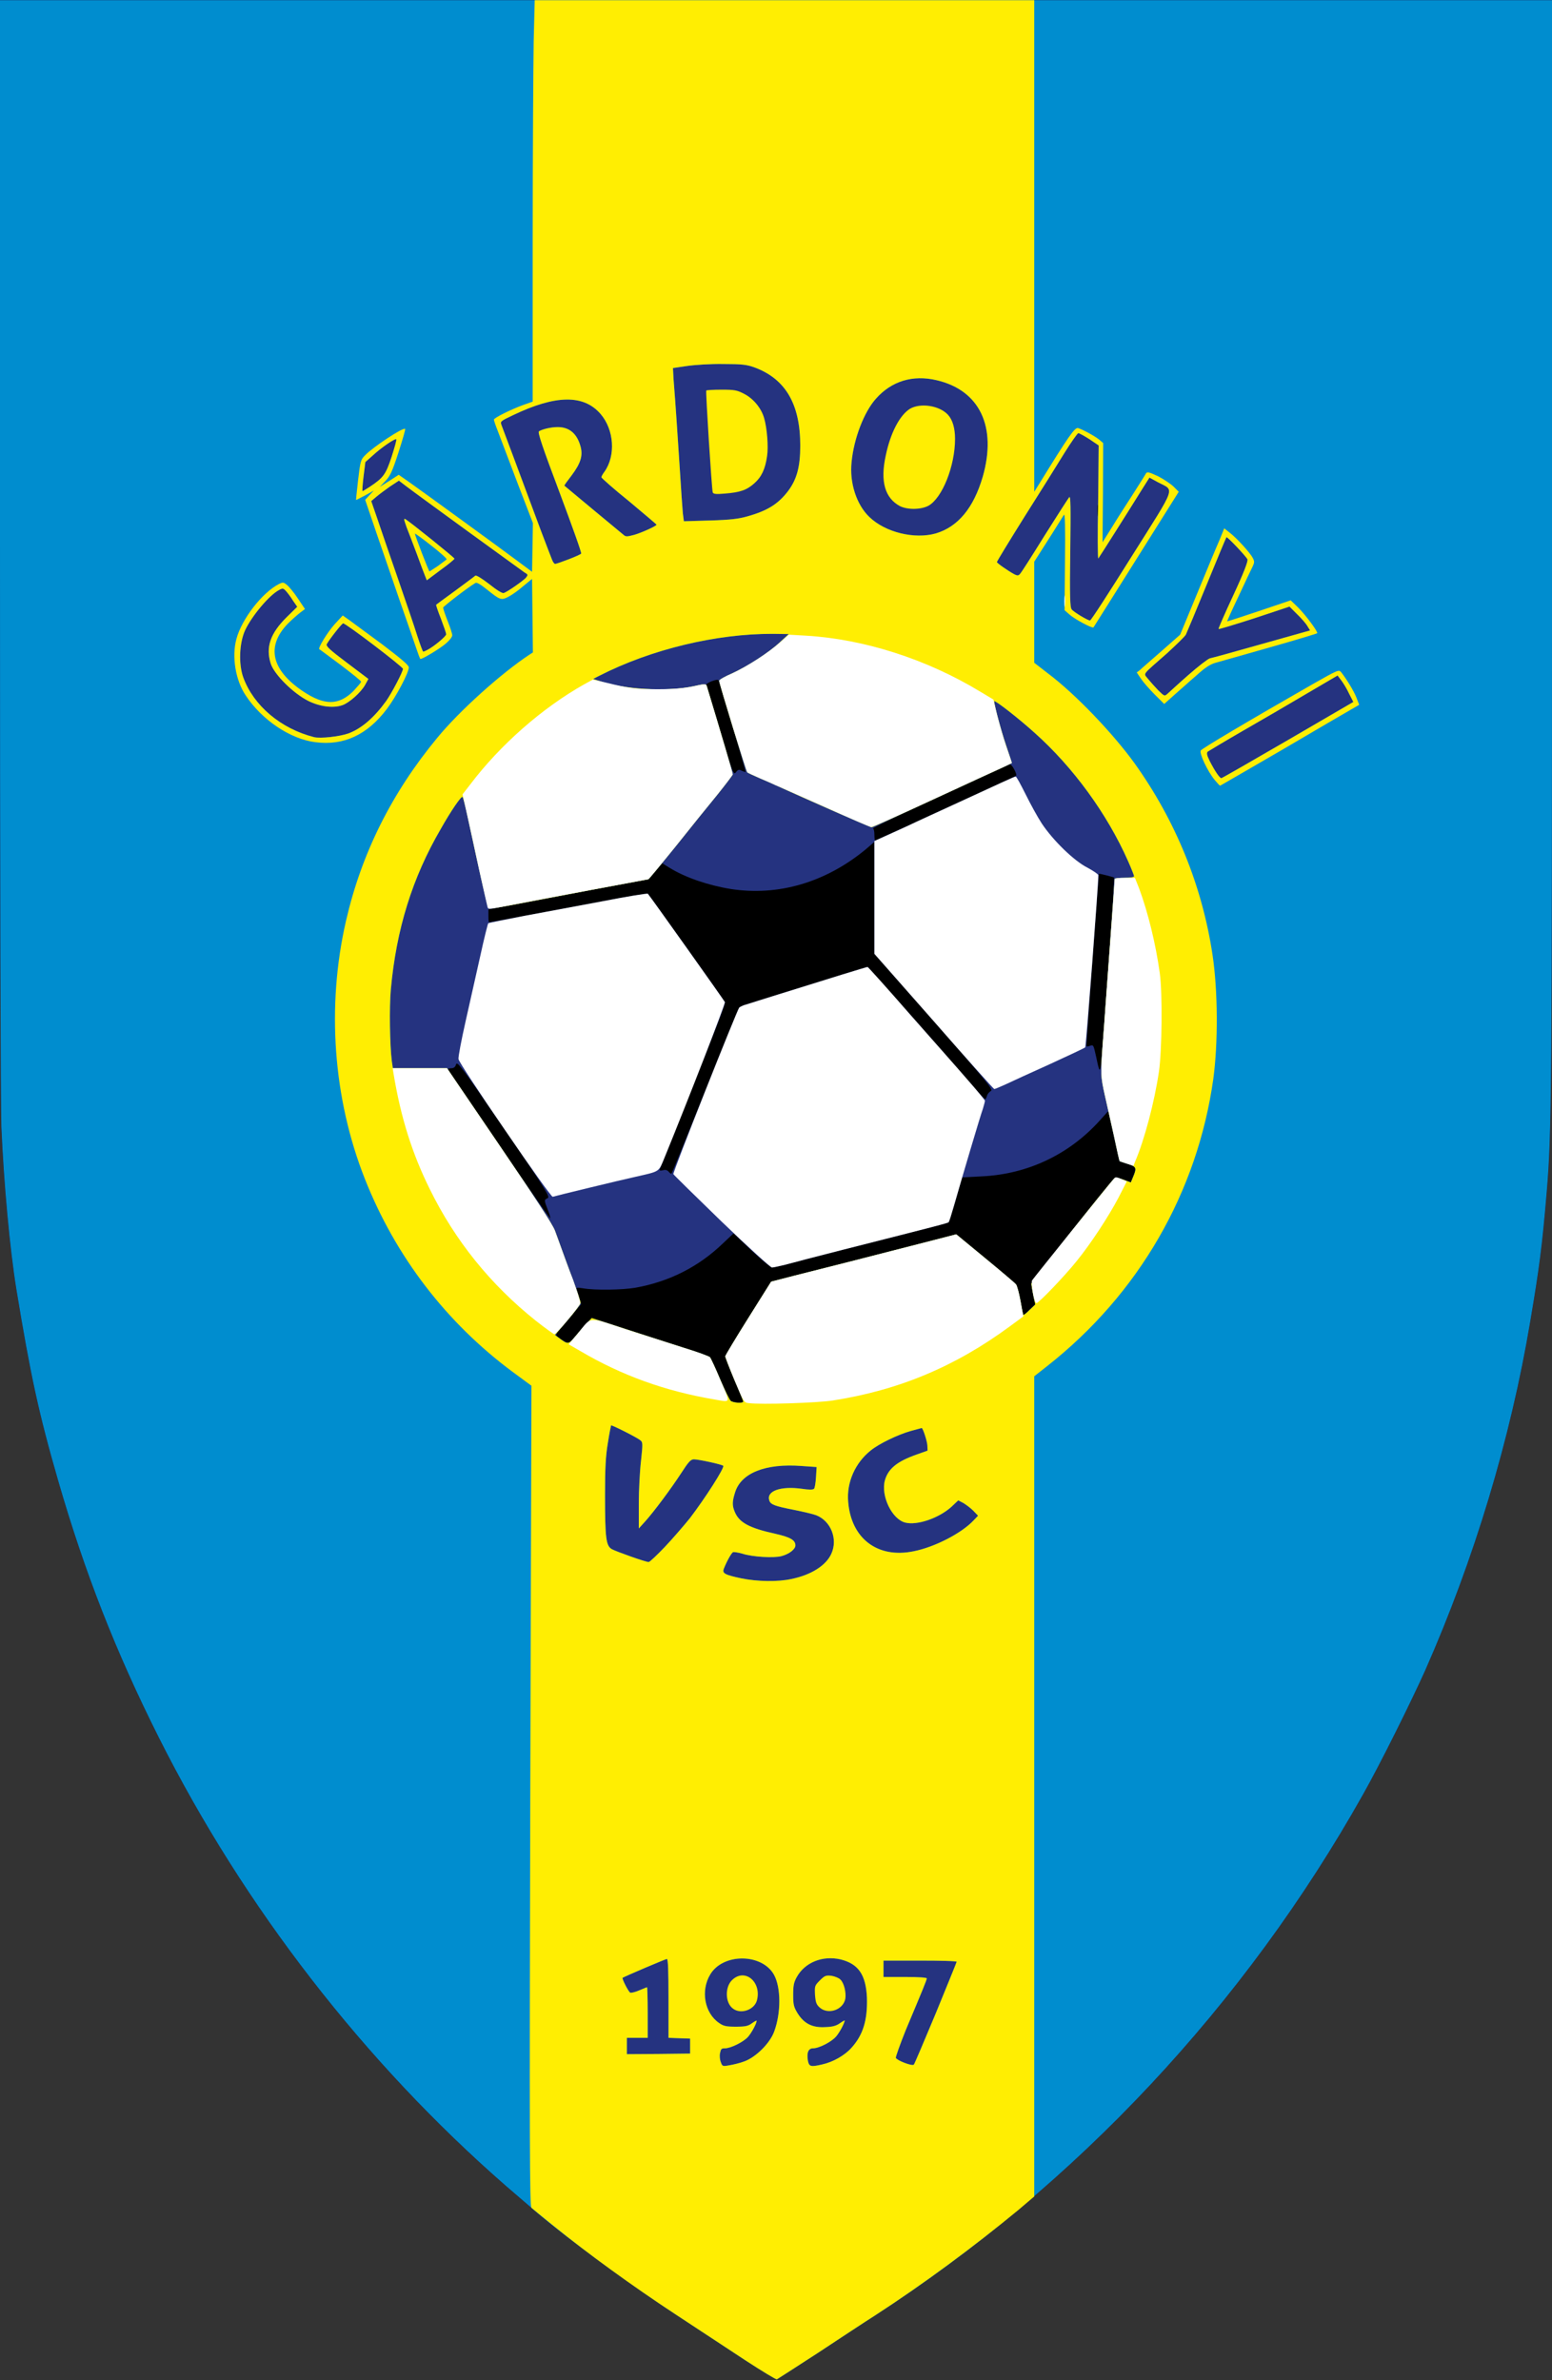 <?xml version="1.0" encoding="UTF-8"?>
<svg xmlns="http://www.w3.org/2000/svg" xmlns:xlink="http://www.w3.org/1999/xlink" width="30pt" height="46pt" viewBox="0 0 30 46" version="1.1">
<rect x="0" y="0" width="30" height="46" fill="#333333" stroke="none"/>
<g id="surface1">
<path style=" stroke:none;fill-rule:nonzero;fill:rgb(0%,0%,0%);fill-opacity:1;" d="M 14.41 45.617 C 14.09 45.406 13.473 45 13.039 44.715 C 12.062 44.07 10.797 43.137 10.227 42.629 C 10.18 42.59 9.977 42.414 9.777 42.242 C 7.043 39.855 4.715 36.852 3.07 33.578 C 2.234 31.914 1.637 30.383 1.129 28.629 C 0.746 27.305 0.59 26.574 0.316 24.91 C 0.191 24.137 0.074 22.875 0.027 21.777 C 0.012 21.328 0 17.117 0 10.535 L 0 0.004 L 30 0.004 L 30 10.52 C 30 21.035 29.992 21.922 29.898 23.027 C 29.809 24.094 29.75 24.527 29.578 25.543 C 29.199 27.805 28.496 30.137 27.547 32.285 C 27.27 32.902 26.672 34.105 26.344 34.684 C 24.062 38.746 20.801 42.23 16.918 44.746 C 16.727 44.867 16.23 45.195 15.809 45.473 C 15.387 45.746 15.031 45.977 15.016 45.984 C 15 45.988 14.727 45.824 14.41 45.617 Z M 14.41 45.617 "/>
<path style=" stroke:none;fill-rule:nonzero;fill:rgb(14.51%,20%,50.196%);fill-opacity:1;" d="M 14.41 45.617 C 14.09 45.406 13.473 45 13.039 44.715 C 12.062 44.07 10.797 43.137 10.227 42.629 C 10.18 42.59 9.977 42.414 9.777 42.242 C 7.043 39.855 4.715 36.852 3.07 33.578 C 2.234 31.914 1.637 30.383 1.129 28.629 C 0.746 27.305 0.59 26.574 0.316 24.91 C 0.191 24.137 0.074 22.875 0.027 21.777 C 0.012 21.328 0 17.117 0 10.535 L 0 0.004 L 30 0.004 L 30 10.52 C 30 21.035 29.992 21.922 29.898 23.027 C 29.809 24.094 29.75 24.527 29.578 25.543 C 29.199 27.805 28.496 30.137 27.547 32.285 C 27.27 32.902 26.672 34.105 26.344 34.684 C 24.062 38.746 20.801 42.23 16.918 44.746 C 16.727 44.867 16.23 45.195 15.809 45.473 C 15.387 45.746 15.031 45.977 15.016 45.984 C 15 45.988 14.727 45.824 14.41 45.617 Z M 14.367 27.086 C 14.367 27.074 14.289 26.879 14.191 26.656 C 14.098 26.434 14.02 26.234 14.02 26.215 C 14.02 26.195 14.223 25.859 14.465 25.473 L 14.906 24.77 L 15.379 24.648 C 15.801 24.543 16.938 24.254 18.074 23.961 L 18.484 23.855 L 19.043 24.316 C 19.352 24.57 19.617 24.797 19.637 24.82 C 19.66 24.844 19.695 24.984 19.723 25.129 C 19.75 25.281 19.773 25.406 19.781 25.41 C 19.785 25.422 19.84 25.379 19.902 25.316 L 20.012 25.211 L 19.973 25.031 C 19.953 24.934 19.938 24.832 19.934 24.809 C 19.934 24.773 21.387 22.93 21.547 22.766 C 21.559 22.754 21.633 22.766 21.711 22.797 L 21.859 22.852 L 21.906 22.738 C 21.977 22.566 21.965 22.547 21.793 22.492 L 21.637 22.445 L 21.594 22.254 C 21.57 22.152 21.523 21.93 21.488 21.77 L 21.422 21.473 L 21.254 21.66 C 20.664 22.312 19.867 22.691 18.984 22.734 L 18.598 22.754 L 18.477 23.18 C 18.406 23.414 18.348 23.613 18.336 23.621 C 18.324 23.637 18.137 23.684 16.312 24.148 C 15.805 24.277 15.293 24.41 15.184 24.441 C 15.066 24.469 14.949 24.496 14.922 24.496 C 14.895 24.492 14.715 24.344 14.523 24.164 L 14.18 23.836 L 13.977 24.027 C 13.504 24.484 12.934 24.77 12.281 24.887 C 12.027 24.93 11.496 24.938 11.27 24.898 C 11.148 24.879 11.133 24.883 11.148 24.922 C 11.16 24.949 11.18 25.023 11.199 25.09 L 11.234 25.207 L 11.016 25.457 C 10.695 25.828 10.711 25.797 10.848 25.887 C 10.91 25.926 10.969 25.961 10.984 25.961 C 11 25.961 11.102 25.848 11.219 25.715 C 11.332 25.578 11.441 25.473 11.461 25.48 C 11.508 25.496 13.133 26.023 13.441 26.117 C 13.578 26.16 13.703 26.211 13.723 26.23 C 13.738 26.246 13.828 26.438 13.918 26.652 C 14.008 26.863 14.102 27.055 14.125 27.074 C 14.18 27.113 14.367 27.125 14.367 27.086 Z M 10.586 23.375 C 10.516 23.191 10.516 23.188 10.586 23.156 C 10.637 23.133 10.562 23.004 9.742 21.812 C 8.926 20.621 8.84 20.504 8.816 20.57 C 8.801 20.621 8.773 20.645 8.719 20.645 C 8.684 20.645 8.652 20.656 8.66 20.668 C 8.684 20.734 10.629 23.566 10.637 23.547 C 10.641 23.535 10.621 23.457 10.586 23.375 Z M 13.625 21.098 C 13.973 20.223 14.273 19.492 14.289 19.473 C 14.309 19.457 14.367 19.426 14.422 19.414 C 14.477 19.395 14.758 19.309 15.043 19.219 C 16.02 18.914 16.75 18.688 16.77 18.688 C 16.785 18.688 18.281 20.383 18.809 20.992 C 18.926 21.129 19.031 21.242 19.043 21.242 C 19.055 21.246 19.066 21.215 19.078 21.18 C 19.086 21.145 19.121 21.102 19.152 21.086 C 19.207 21.062 19.094 20.926 18.059 19.746 L 16.902 18.434 L 16.902 16.27 L 16.73 16.418 C 15.957 17.055 15.039 17.324 14.121 17.18 C 13.684 17.109 13.242 16.957 12.941 16.77 L 12.801 16.684 L 12.672 16.836 C 12.602 16.922 12.539 16.992 12.535 16.992 C 12.523 16.992 10.953 17.289 9.762 17.512 L 9.441 17.574 L 9.441 17.699 C 9.441 17.77 9.445 17.824 9.453 17.824 C 9.465 17.824 10.363 17.66 11.668 17.414 C 12.129 17.324 12.512 17.262 12.523 17.273 C 12.578 17.336 13.996 19.332 14.012 19.363 C 14.023 19.402 13.953 19.59 13.195 21.492 C 12.965 22.078 12.766 22.57 12.754 22.594 C 12.746 22.625 12.758 22.629 12.812 22.617 C 12.863 22.602 12.898 22.613 12.922 22.641 C 12.941 22.664 12.965 22.684 12.977 22.684 C 12.988 22.684 13.277 21.969 13.625 21.098 Z M 21.344 19.809 C 21.492 17.773 21.52 17.379 21.523 17.184 L 21.535 16.957 L 21.391 16.918 C 21.312 16.898 21.246 16.883 21.242 16.887 C 21.238 16.891 21 20.137 21 20.203 C 21 20.23 21.02 20.23 21.07 20.211 C 21.137 20.188 21.137 20.195 21.188 20.422 C 21.273 20.82 21.27 20.828 21.344 19.809 Z M 17.586 15.941 C 17.949 15.773 18.312 15.605 18.391 15.57 C 19.012 15.285 19.633 15 19.641 14.992 C 19.668 14.969 19.559 14.766 19.523 14.773 C 19.504 14.781 19.383 14.832 19.254 14.891 C 19.129 14.949 18.535 15.223 17.938 15.496 C 17.336 15.773 16.859 16.008 16.875 16.008 C 16.891 16.016 16.902 16.07 16.902 16.133 C 16.902 16.195 16.91 16.246 16.914 16.246 C 16.918 16.246 17.223 16.105 17.586 15.941 Z M 14.336 14.895 C 14.371 14.91 14.406 14.922 14.41 14.918 C 14.422 14.906 13.906 13.168 13.887 13.145 C 13.863 13.113 13.641 13.203 13.652 13.234 C 13.66 13.258 13.781 13.656 13.922 14.125 C 14.168 14.957 14.18 14.984 14.227 14.922 C 14.266 14.871 14.289 14.867 14.336 14.895 Z M 21.223 9.773 C 21.215 9.719 21.211 9.762 21.211 9.863 C 21.211 9.969 21.215 10.008 21.223 9.957 C 21.227 9.906 21.227 9.82 21.223 9.773 Z M 21.223 9.773 "/>
<path style=" stroke:none;fill-rule:nonzero;fill:rgb(0%,55.294%,81.176%);fill-opacity:1;" d="M 14.41 45.617 C 14.09 45.406 13.473 45 13.039 44.715 C 12.062 44.07 10.797 43.137 10.227 42.629 C 10.18 42.59 9.977 42.414 9.777 42.242 C 7.043 39.855 4.715 36.852 3.07 33.578 C 2.234 31.914 1.637 30.383 1.129 28.629 C 0.746 27.305 0.59 26.574 0.316 24.91 C 0.191 24.137 0.074 22.875 0.027 21.777 C 0.012 21.328 0 17.117 0 10.535 L 0 0.004 L 30 0.004 L 30 10.52 C 30 21.035 29.992 21.922 29.898 23.027 C 29.809 24.094 29.75 24.527 29.578 25.543 C 29.199 27.805 28.496 30.137 27.547 32.285 C 27.27 32.902 26.672 34.105 26.344 34.684 C 24.062 38.746 20.801 42.23 16.918 44.746 C 16.727 44.867 16.23 45.195 15.809 45.473 C 15.387 45.746 15.031 45.977 15.016 45.984 C 15 45.988 14.727 45.824 14.41 45.617 Z M 14.395 39.836 C 14.613 39.754 14.883 39.488 14.965 39.262 C 15.098 38.906 15.098 38.41 14.961 38.164 C 14.73 37.75 13.98 37.742 13.73 38.156 C 13.539 38.469 13.617 38.906 13.902 39.098 C 13.984 39.156 14.035 39.168 14.223 39.168 C 14.41 39.168 14.461 39.156 14.535 39.102 C 14.586 39.066 14.625 39.043 14.625 39.055 C 14.625 39.109 14.523 39.293 14.457 39.367 C 14.367 39.465 14.125 39.586 14.012 39.586 C 13.945 39.586 13.934 39.598 13.918 39.68 C 13.906 39.73 13.914 39.809 13.934 39.855 C 13.961 39.934 13.969 39.938 14.098 39.914 C 14.172 39.902 14.305 39.871 14.395 39.836 Z M 15.891 39.898 C 16.102 39.852 16.328 39.723 16.457 39.578 C 16.684 39.328 16.77 39.043 16.758 38.609 C 16.738 38.164 16.594 37.953 16.246 37.867 C 15.902 37.789 15.562 37.922 15.402 38.207 C 15.344 38.312 15.332 38.371 15.332 38.555 C 15.332 38.746 15.344 38.789 15.418 38.91 C 15.543 39.109 15.703 39.191 15.953 39.176 C 16.09 39.172 16.164 39.152 16.234 39.102 C 16.285 39.066 16.328 39.043 16.328 39.047 C 16.328 39.094 16.23 39.277 16.164 39.355 C 16.074 39.461 15.832 39.586 15.715 39.586 C 15.625 39.586 15.59 39.672 15.617 39.828 C 15.641 39.941 15.672 39.949 15.891 39.898 Z M 18.09 38.906 C 18.309 38.371 18.492 37.922 18.492 37.914 C 18.492 37.898 18.172 37.891 17.785 37.891 L 17.078 37.891 L 17.078 38.207 L 17.496 38.207 C 17.758 38.207 17.914 38.219 17.914 38.234 C 17.914 38.266 17.844 38.434 17.508 39.234 C 17.398 39.508 17.312 39.75 17.316 39.77 C 17.336 39.82 17.629 39.934 17.664 39.902 C 17.676 39.891 17.867 39.441 18.09 38.906 Z M 13.34 39.543 L 13.34 39.398 L 13.133 39.391 L 12.922 39.383 L 12.922 38.621 C 12.922 38.086 12.914 37.859 12.891 37.859 C 12.867 37.859 12.094 38.188 12.035 38.223 C 12.016 38.234 12.148 38.496 12.184 38.512 C 12.203 38.516 12.281 38.5 12.359 38.465 C 12.434 38.434 12.5 38.406 12.508 38.406 C 12.512 38.406 12.52 38.629 12.52 38.895 L 12.52 39.383 L 12.117 39.383 L 12.117 39.699 L 12.73 39.695 L 13.34 39.688 Z M 15.297 30.516 C 15.68 30.438 15.969 30.254 16.07 30.027 C 16.199 29.746 16.062 29.398 15.781 29.285 C 15.723 29.262 15.523 29.215 15.348 29.18 C 14.984 29.109 14.895 29.078 14.871 29 C 14.809 28.816 15.086 28.715 15.504 28.773 C 15.633 28.793 15.715 28.793 15.734 28.773 C 15.75 28.762 15.766 28.66 15.773 28.551 L 15.785 28.352 L 15.5 28.332 C 14.793 28.277 14.32 28.469 14.207 28.848 C 14.152 29.023 14.152 29.098 14.203 29.219 C 14.289 29.426 14.484 29.531 14.984 29.641 C 15.273 29.707 15.375 29.762 15.375 29.867 C 15.375 29.941 15.254 30.035 15.105 30.074 C 14.957 30.113 14.547 30.09 14.352 30.027 C 14.273 30.004 14.191 29.992 14.172 29.996 C 14.137 30.012 14.047 30.176 13.992 30.316 C 13.957 30.406 14.004 30.434 14.332 30.504 C 14.637 30.566 15.035 30.574 15.297 30.516 Z M 12.852 29.895 C 13.008 29.73 13.223 29.48 13.336 29.34 C 13.629 28.957 14.012 28.359 13.98 28.328 C 13.957 28.301 13.5 28.203 13.414 28.203 C 13.352 28.203 13.309 28.25 13.168 28.469 C 12.977 28.762 12.645 29.211 12.465 29.41 L 12.348 29.539 L 12.348 29.066 C 12.348 28.805 12.367 28.43 12.391 28.23 C 12.426 27.902 12.426 27.871 12.379 27.836 C 12.316 27.781 11.824 27.535 11.812 27.547 C 11.809 27.555 11.777 27.707 11.75 27.887 C 11.707 28.137 11.695 28.379 11.695 28.891 C 11.695 29.734 11.715 29.871 11.824 29.938 C 11.906 29.984 12.48 30.188 12.539 30.188 C 12.559 30.188 12.699 30.055 12.852 29.895 Z M 17.66 29.98 C 18.062 29.902 18.586 29.633 18.82 29.383 L 18.906 29.293 L 18.812 29.195 C 18.758 29.141 18.672 29.078 18.621 29.047 L 18.523 28.996 L 18.391 29.121 C 18.148 29.34 17.73 29.484 17.5 29.426 C 17.242 29.363 17.023 28.91 17.105 28.609 C 17.168 28.387 17.336 28.246 17.711 28.113 L 17.93 28.035 L 17.926 27.934 C 17.922 27.852 17.84 27.598 17.816 27.598 C 17.812 27.598 17.719 27.625 17.602 27.656 C 17.355 27.727 16.996 27.898 16.832 28.031 C 16.531 28.27 16.363 28.648 16.395 29.02 C 16.449 29.73 16.961 30.125 17.66 29.98 Z M 14.367 27.086 C 14.367 27.074 14.289 26.879 14.191 26.656 C 14.098 26.434 14.02 26.234 14.02 26.215 C 14.02 26.195 14.223 25.859 14.465 25.473 L 14.906 24.77 L 15.379 24.648 C 15.801 24.543 16.938 24.254 18.074 23.961 L 18.484 23.855 L 19.043 24.316 C 19.352 24.57 19.617 24.797 19.637 24.82 C 19.66 24.844 19.695 24.984 19.723 25.129 C 19.75 25.281 19.773 25.406 19.781 25.41 C 19.785 25.422 19.84 25.379 19.902 25.316 L 20.012 25.211 L 19.973 25.031 C 19.953 24.934 19.938 24.832 19.934 24.809 C 19.934 24.773 21.387 22.93 21.547 22.766 C 21.559 22.754 21.633 22.766 21.711 22.797 L 21.859 22.852 L 21.906 22.738 C 21.977 22.57 21.965 22.547 21.801 22.492 C 21.719 22.469 21.645 22.441 21.645 22.441 C 21.637 22.438 21.59 22.223 21.535 21.961 C 21.477 21.703 21.395 21.34 21.355 21.16 C 21.277 20.809 21.273 20.754 21.316 20.168 C 21.332 19.965 21.359 19.602 21.375 19.363 C 21.391 19.129 21.438 18.5 21.477 17.969 C 21.516 17.441 21.547 17 21.547 16.988 C 21.547 16.973 21.633 16.965 21.734 16.965 C 21.84 16.965 21.922 16.953 21.922 16.934 C 21.922 16.922 21.871 16.789 21.805 16.641 C 21.402 15.73 20.746 14.828 19.996 14.16 C 19.695 13.887 19.242 13.535 19.219 13.551 C 19.203 13.57 19.344 14.105 19.457 14.434 C 19.512 14.602 19.559 14.738 19.559 14.746 C 19.559 14.746 19.473 14.789 19.371 14.836 C 19.266 14.883 18.664 15.16 18.031 15.453 C 17.398 15.746 16.863 15.988 16.848 15.988 C 16.824 15.988 15.566 15.438 15 15.176 C 14.895 15.129 14.734 15.059 14.641 15.02 C 14.543 14.977 14.457 14.938 14.445 14.926 C 14.422 14.902 13.902 13.211 13.902 13.156 C 13.902 13.137 14.012 13.074 14.148 13.016 C 14.457 12.875 14.863 12.613 15.082 12.406 L 15.246 12.254 L 14.938 12.25 C 13.848 12.246 12.59 12.547 11.586 13.059 L 11.465 13.121 L 11.582 13.16 C 12.055 13.324 12.887 13.371 13.391 13.266 C 13.617 13.215 13.645 13.215 13.66 13.254 C 13.938 14.172 14.164 14.941 14.164 14.965 C 14.164 14.977 14.031 15.152 13.871 15.352 C 13.707 15.551 13.344 16 13.062 16.355 C 12.777 16.707 12.539 16.992 12.535 16.992 C 12.523 16.992 10.512 17.371 9.844 17.5 C 9.629 17.539 9.449 17.566 9.441 17.555 C 9.426 17.543 9.25 16.766 9.043 15.801 C 9 15.594 8.953 15.414 8.941 15.402 C 8.918 15.379 8.723 15.66 8.52 16.02 C 7.969 16.965 7.66 17.961 7.555 19.121 C 7.523 19.465 7.535 20.211 7.574 20.508 L 7.594 20.645 L 8.641 20.645 L 9.648 22.125 C 10.328 23.125 10.684 23.664 10.727 23.785 C 10.762 23.883 10.824 24.047 10.859 24.148 C 10.898 24.254 10.992 24.516 11.074 24.734 C 11.156 24.953 11.223 25.152 11.223 25.18 C 11.223 25.203 11.109 25.355 10.973 25.512 L 10.727 25.801 L 10.793 25.848 C 10.977 25.988 10.988 25.988 11.117 25.832 C 11.18 25.754 11.281 25.641 11.336 25.582 L 11.438 25.473 L 12.102 25.688 C 12.469 25.809 12.973 25.969 13.227 26.051 C 13.48 26.129 13.703 26.211 13.723 26.23 C 13.738 26.246 13.828 26.438 13.918 26.652 C 14.008 26.863 14.102 27.055 14.125 27.074 C 14.18 27.113 14.367 27.125 14.367 27.086 Z M 24.898 14.301 L 26.16 13.566 L 26.078 13.406 C 26.035 13.312 25.965 13.199 25.926 13.148 L 25.855 13.055 L 25.25 13.41 C 24.922 13.605 24.363 13.93 24.016 14.129 C 23.664 14.332 23.367 14.512 23.344 14.527 C 23.32 14.555 23.328 14.594 23.383 14.707 C 23.477 14.891 23.574 15.039 23.609 15.039 C 23.621 15.039 24.199 14.707 24.898 14.301 Z M 6.73 14.176 C 6.988 14.082 7.234 13.867 7.465 13.547 C 7.57 13.398 7.789 12.984 7.789 12.926 C 7.789 12.887 6.688 12.047 6.633 12.047 C 6.609 12.047 6.375 12.344 6.316 12.449 C 6.297 12.488 6.379 12.562 6.707 12.809 L 7.121 13.121 L 7.059 13.234 C 6.977 13.383 6.746 13.586 6.617 13.629 C 6.438 13.691 6.176 13.656 5.953 13.543 C 5.668 13.398 5.305 13.039 5.234 12.828 C 5.133 12.508 5.223 12.242 5.543 11.926 L 5.746 11.727 L 5.664 11.609 C 5.625 11.543 5.562 11.461 5.531 11.426 C 5.477 11.367 5.465 11.363 5.395 11.402 C 5.207 11.5 4.871 11.898 4.738 12.18 C 4.625 12.426 4.609 12.836 4.703 13.094 C 4.902 13.637 5.426 14.082 6.07 14.246 C 6.195 14.277 6.566 14.234 6.73 14.176 Z M 22.969 13.047 C 23.16 12.879 23.348 12.734 23.387 12.723 C 23.434 12.715 23.883 12.59 24.395 12.445 L 25.324 12.184 L 25.273 12.102 C 25.25 12.059 25.16 11.953 25.078 11.875 L 24.926 11.723 L 24.246 11.949 C 23.871 12.07 23.559 12.164 23.555 12.156 C 23.547 12.152 23.676 11.855 23.84 11.504 C 24.047 11.059 24.129 10.84 24.113 10.809 C 24.078 10.742 23.719 10.363 23.707 10.383 C 23.699 10.391 23.527 10.805 23.324 11.301 C 23.121 11.797 22.938 12.234 22.922 12.266 C 22.902 12.301 22.738 12.461 22.559 12.625 C 22.059 13.066 22.102 13.004 22.188 13.117 C 22.23 13.168 22.316 13.266 22.383 13.336 C 22.508 13.457 22.508 13.461 22.57 13.406 C 22.605 13.375 22.781 13.211 22.969 13.047 Z M 8.258 12.562 C 8.387 12.496 8.625 12.297 8.625 12.258 C 8.625 12.238 8.578 12.102 8.523 11.957 C 8.465 11.812 8.426 11.691 8.43 11.688 C 8.434 11.684 8.598 11.562 8.797 11.418 C 8.996 11.27 9.172 11.141 9.188 11.125 C 9.207 11.113 9.316 11.18 9.457 11.289 C 9.598 11.402 9.711 11.473 9.738 11.461 C 9.809 11.438 10.109 11.227 10.164 11.168 C 10.211 11.109 10.211 11.105 10.133 11.059 C 10.055 11.004 8.105 9.59 7.844 9.391 L 7.711 9.289 L 7.539 9.402 C 7.449 9.465 7.328 9.555 7.273 9.602 L 7.176 9.684 L 7.293 10.023 C 7.355 10.211 7.535 10.73 7.688 11.172 C 7.84 11.613 8.012 12.113 8.066 12.289 C 8.121 12.457 8.172 12.594 8.18 12.594 C 8.188 12.594 8.223 12.582 8.258 12.562 Z M 21.875 10.754 C 22.758 9.352 22.707 9.492 22.383 9.32 L 22.219 9.23 L 22.078 9.453 C 21.816 9.875 21.25 10.77 21.23 10.793 C 21.219 10.805 21.215 10.316 21.227 9.711 L 21.238 8.609 L 21.059 8.488 C 20.961 8.426 20.863 8.371 20.844 8.371 C 20.828 8.371 20.707 8.543 20.578 8.75 C 20.449 8.961 20.102 9.516 19.805 9.984 C 19.512 10.453 19.27 10.848 19.27 10.863 C 19.27 10.883 19.488 11.035 19.613 11.102 C 19.668 11.129 19.688 11.125 19.715 11.094 C 19.738 11.074 19.949 10.742 20.191 10.352 C 20.434 9.965 20.648 9.633 20.668 9.609 C 20.695 9.578 20.699 9.781 20.688 10.652 C 20.676 11.527 20.684 11.742 20.715 11.777 C 20.758 11.832 21.027 11.992 21.07 11.992 C 21.09 11.992 21.449 11.434 21.875 10.754 Z M 10.992 10.809 C 11.117 10.762 11.227 10.711 11.234 10.699 C 11.246 10.684 11.055 10.156 10.816 9.516 C 10.48 8.625 10.391 8.355 10.418 8.336 C 10.484 8.293 10.656 8.254 10.781 8.254 C 11.008 8.254 11.156 8.383 11.223 8.633 C 11.27 8.809 11.223 8.957 11.047 9.191 C 10.965 9.297 10.902 9.383 10.91 9.387 C 10.918 9.395 11.984 10.281 12.062 10.344 C 12.098 10.375 12.129 10.371 12.262 10.336 C 12.41 10.293 12.691 10.164 12.691 10.141 C 12.691 10.133 12.453 9.934 12.16 9.688 C 11.863 9.449 11.625 9.238 11.625 9.223 C 11.625 9.207 11.652 9.16 11.684 9.117 C 11.906 8.805 11.871 8.305 11.609 8 C 11.281 7.621 10.742 7.629 9.918 8.023 C 9.668 8.141 9.668 8.145 9.695 8.219 C 9.723 8.293 10.02 9.082 10.449 10.238 C 10.555 10.516 10.652 10.773 10.672 10.82 C 10.688 10.863 10.715 10.898 10.73 10.898 C 10.75 10.898 10.863 10.859 10.992 10.809 Z M 18.09 10.309 C 18.52 10.18 18.82 9.816 18.996 9.215 C 19.273 8.25 18.941 7.543 18.105 7.348 C 17.641 7.238 17.23 7.367 16.93 7.707 C 16.703 7.961 16.504 8.473 16.461 8.93 C 16.418 9.328 16.555 9.754 16.805 9.992 C 17.113 10.289 17.676 10.426 18.09 10.309 Z M 14.445 9.98 C 14.836 9.871 15.047 9.738 15.238 9.484 C 15.402 9.262 15.469 9.023 15.469 8.613 C 15.469 7.809 15.184 7.32 14.578 7.098 C 14.434 7.047 14.344 7.035 13.977 7.035 C 13.738 7.031 13.422 7.051 13.273 7.074 L 13.008 7.113 L 13.02 7.332 C 13.059 7.812 13.098 8.418 13.141 9.074 C 13.164 9.453 13.191 9.832 13.199 9.918 L 13.219 10.074 L 13.727 10.059 C 14.125 10.047 14.281 10.027 14.445 9.98 Z M 7.145 9.41 C 7.41 9.234 7.457 9.172 7.57 8.828 C 7.625 8.652 7.672 8.5 7.66 8.488 C 7.637 8.469 7.367 8.652 7.203 8.805 L 7.062 8.93 L 7.027 9.211 C 7.008 9.363 7 9.492 7.008 9.492 C 7.016 9.492 7.078 9.453 7.145 9.41 Z M 7.145 9.41 "/>
<path style=" stroke:none;fill-rule:nonzero;fill:rgb(0%,55.294%,81.176%);fill-opacity:1;" d="M 8.219 11.137 C 8.199 11.09 8.129 10.902 8.059 10.711 C 7.988 10.523 7.898 10.285 7.859 10.188 C 7.805 10.035 7.801 10.012 7.84 10.035 C 7.945 10.102 8.781 10.773 8.785 10.797 C 8.785 10.809 8.664 10.91 8.516 11.016 L 8.25 11.215 Z M 8.219 11.137 "/>
<path style=" stroke:none;fill-rule:nonzero;fill:rgb(100%,93.333%,0.784%);fill-opacity:1;" d="M 14.41 45.617 C 14.09 45.406 13.473 45 13.039 44.715 C 12.219 44.176 11.379 43.566 10.703 43.02 C 10.488 42.848 10.297 42.688 10.273 42.668 C 10.238 42.633 10.234 41.492 10.25 34.703 L 10.273 26.781 L 9.918 26.52 C 8.625 25.562 7.648 24.285 7.055 22.789 C 6.438 21.23 6.309 19.449 6.688 17.797 C 6.988 16.492 7.574 15.32 8.453 14.258 C 8.883 13.734 9.699 13.004 10.234 12.652 L 10.301 12.609 L 10.285 11.188 L 10.109 11.332 C 10.016 11.414 9.887 11.504 9.824 11.535 C 9.688 11.605 9.668 11.598 9.41 11.391 C 9.293 11.297 9.215 11.25 9.191 11.266 C 9.039 11.355 8.566 11.723 8.566 11.742 C 8.566 11.766 8.605 11.879 8.652 12 C 8.703 12.125 8.742 12.25 8.742 12.277 C 8.742 12.309 8.688 12.379 8.617 12.438 C 8.5 12.539 8.141 12.754 8.125 12.734 C 8.117 12.73 8.078 12.625 8.039 12.508 C 8 12.391 7.859 11.988 7.73 11.617 C 7.602 11.246 7.398 10.656 7.277 10.301 L 7.059 9.66 L 7.141 9.57 L 7.227 9.48 L 7.059 9.574 C 6.965 9.621 6.887 9.664 6.883 9.664 C 6.879 9.664 6.898 9.492 6.922 9.277 C 6.965 8.914 6.973 8.883 7.055 8.801 C 7.207 8.641 7.797 8.25 7.832 8.289 C 7.84 8.297 7.781 8.5 7.703 8.742 C 7.582 9.117 7.539 9.203 7.449 9.297 L 7.34 9.41 L 7.527 9.293 L 7.707 9.176 L 7.902 9.312 C 8.191 9.516 9.668 10.59 9.996 10.836 L 10.285 11.051 L 10.293 10.578 L 10.301 10.109 L 9.992 9.305 C 9.824 8.859 9.656 8.418 9.617 8.316 C 9.578 8.219 9.547 8.125 9.547 8.109 C 9.547 8.078 9.871 7.914 10.121 7.824 L 10.297 7.762 L 10.297 4.68 C 10.297 2.984 10.309 1.242 10.316 0.801 L 10.336 0.004 L 19.992 0.004 L 19.992 9.504 L 20.09 9.348 C 20.652 8.434 20.777 8.254 20.84 8.273 C 20.938 8.305 21.152 8.422 21.242 8.492 L 21.324 8.562 L 21.32 9.523 L 21.312 10.48 L 21.5 10.18 C 21.602 10.012 21.789 9.723 21.91 9.535 C 22.031 9.344 22.141 9.172 22.152 9.148 C 22.176 9.113 22.215 9.125 22.391 9.207 C 22.504 9.266 22.641 9.359 22.691 9.41 L 22.785 9.504 L 21.965 10.809 C 21.516 11.527 21.141 12.117 21.137 12.125 C 21.113 12.148 20.777 11.969 20.676 11.879 L 20.578 11.793 L 20.586 10.852 C 20.594 10.176 20.586 9.918 20.566 9.949 C 20.551 9.973 20.453 10.129 20.348 10.297 C 20.242 10.461 20.121 10.656 20.074 10.727 L 19.992 10.855 L 19.992 12.809 L 20.254 13.012 C 20.785 13.41 21.512 14.172 21.93 14.75 C 22.727 15.863 23.238 17.125 23.438 18.453 C 23.543 19.152 23.547 20.156 23.453 20.852 C 23.145 23.043 22.012 25.008 20.246 26.398 L 19.992 26.598 L 19.992 42.449 L 19.684 42.711 C 18.812 43.43 17.84 44.148 16.918 44.746 C 16.727 44.867 16.23 45.195 15.809 45.473 C 15.387 45.746 15.031 45.977 15.016 45.984 C 15 45.988 14.727 45.824 14.41 45.617 Z M 14.395 39.836 C 14.613 39.754 14.883 39.488 14.965 39.262 C 15.098 38.906 15.098 38.41 14.961 38.164 C 14.73 37.75 13.98 37.742 13.73 38.156 C 13.539 38.469 13.617 38.906 13.902 39.098 C 13.984 39.156 14.035 39.168 14.223 39.168 C 14.41 39.168 14.461 39.156 14.535 39.102 C 14.586 39.066 14.625 39.043 14.625 39.055 C 14.625 39.109 14.523 39.293 14.457 39.367 C 14.367 39.465 14.125 39.586 14.012 39.586 C 13.945 39.586 13.934 39.598 13.918 39.68 C 13.906 39.73 13.914 39.809 13.934 39.855 C 13.961 39.934 13.969 39.938 14.098 39.914 C 14.172 39.902 14.305 39.871 14.395 39.836 Z M 15.891 39.898 C 16.102 39.852 16.328 39.723 16.457 39.578 C 16.684 39.328 16.77 39.043 16.758 38.609 C 16.738 38.164 16.594 37.953 16.246 37.867 C 15.902 37.789 15.562 37.922 15.402 38.207 C 15.344 38.312 15.332 38.371 15.332 38.555 C 15.332 38.746 15.344 38.789 15.418 38.91 C 15.543 39.109 15.703 39.191 15.953 39.176 C 16.09 39.172 16.164 39.152 16.234 39.102 C 16.285 39.066 16.328 39.043 16.328 39.047 C 16.328 39.094 16.23 39.277 16.164 39.355 C 16.074 39.461 15.832 39.586 15.715 39.586 C 15.625 39.586 15.59 39.672 15.617 39.828 C 15.641 39.941 15.672 39.949 15.891 39.898 Z M 18.09 38.906 C 18.309 38.371 18.492 37.922 18.492 37.914 C 18.492 37.898 18.172 37.891 17.785 37.891 L 17.078 37.891 L 17.078 38.207 L 17.496 38.207 C 17.758 38.207 17.914 38.219 17.914 38.234 C 17.914 38.266 17.844 38.434 17.508 39.234 C 17.398 39.508 17.312 39.75 17.316 39.77 C 17.336 39.82 17.629 39.934 17.664 39.902 C 17.676 39.891 17.867 39.441 18.09 38.906 Z M 13.34 39.543 L 13.34 39.398 L 13.133 39.391 L 12.922 39.383 L 12.922 38.621 C 12.922 38.086 12.914 37.859 12.891 37.859 C 12.867 37.859 12.094 38.188 12.035 38.223 C 12.016 38.234 12.148 38.496 12.184 38.512 C 12.203 38.516 12.281 38.5 12.359 38.465 C 12.434 38.434 12.5 38.406 12.508 38.406 C 12.512 38.406 12.52 38.629 12.52 38.895 L 12.52 39.383 L 12.117 39.383 L 12.117 39.699 L 12.73 39.695 L 13.34 39.688 Z M 15.297 30.516 C 15.68 30.438 15.969 30.254 16.07 30.027 C 16.199 29.746 16.062 29.398 15.781 29.285 C 15.723 29.262 15.523 29.215 15.348 29.18 C 14.984 29.109 14.895 29.078 14.871 29 C 14.809 28.816 15.086 28.715 15.504 28.773 C 15.633 28.793 15.715 28.793 15.734 28.773 C 15.75 28.762 15.766 28.66 15.773 28.551 L 15.785 28.352 L 15.5 28.332 C 14.793 28.277 14.32 28.469 14.207 28.848 C 14.152 29.023 14.152 29.098 14.203 29.219 C 14.289 29.426 14.484 29.531 14.984 29.641 C 15.273 29.707 15.375 29.762 15.375 29.867 C 15.375 29.941 15.254 30.035 15.105 30.074 C 14.957 30.113 14.547 30.09 14.352 30.027 C 14.273 30.004 14.191 29.992 14.172 29.996 C 14.137 30.012 14.047 30.176 13.992 30.316 C 13.957 30.406 14.004 30.434 14.332 30.504 C 14.637 30.566 15.035 30.574 15.297 30.516 Z M 12.852 29.895 C 13.008 29.73 13.223 29.48 13.336 29.34 C 13.629 28.957 14.012 28.359 13.98 28.328 C 13.957 28.301 13.5 28.203 13.414 28.203 C 13.352 28.203 13.309 28.25 13.168 28.469 C 12.977 28.762 12.645 29.211 12.465 29.41 L 12.348 29.539 L 12.348 29.066 C 12.348 28.805 12.367 28.43 12.391 28.23 C 12.426 27.902 12.426 27.871 12.379 27.836 C 12.316 27.781 11.824 27.535 11.812 27.547 C 11.809 27.555 11.777 27.707 11.75 27.887 C 11.707 28.137 11.695 28.379 11.695 28.891 C 11.695 29.734 11.715 29.871 11.824 29.938 C 11.906 29.984 12.48 30.188 12.539 30.188 C 12.559 30.188 12.699 30.055 12.852 29.895 Z M 17.66 29.98 C 18.062 29.902 18.586 29.633 18.82 29.383 L 18.906 29.293 L 18.812 29.195 C 18.758 29.141 18.672 29.078 18.621 29.047 L 18.523 28.996 L 18.391 29.121 C 18.148 29.34 17.73 29.484 17.5 29.426 C 17.242 29.363 17.023 28.91 17.105 28.609 C 17.168 28.387 17.336 28.246 17.711 28.113 L 17.93 28.035 L 17.926 27.934 C 17.922 27.852 17.84 27.598 17.816 27.598 C 17.812 27.598 17.719 27.625 17.602 27.656 C 17.355 27.727 16.996 27.898 16.832 28.031 C 16.531 28.27 16.363 28.648 16.395 29.02 C 16.449 29.73 16.961 30.125 17.66 29.98 Z M 14.367 27.086 C 14.367 27.074 14.289 26.879 14.191 26.656 C 14.098 26.434 14.02 26.234 14.02 26.215 C 14.02 26.195 14.223 25.859 14.465 25.473 L 14.906 24.77 L 15.379 24.648 C 15.801 24.543 16.938 24.254 18.074 23.961 L 18.484 23.855 L 19.043 24.316 C 19.352 24.57 19.617 24.797 19.637 24.82 C 19.66 24.844 19.695 24.984 19.723 25.129 C 19.75 25.281 19.773 25.406 19.781 25.41 C 19.785 25.422 19.84 25.379 19.902 25.316 L 20.012 25.211 L 19.973 25.031 C 19.953 24.934 19.938 24.832 19.934 24.809 C 19.934 24.773 21.387 22.93 21.547 22.766 C 21.559 22.754 21.633 22.766 21.711 22.797 L 21.859 22.852 L 21.906 22.738 C 21.977 22.57 21.965 22.547 21.801 22.492 C 21.719 22.469 21.645 22.441 21.645 22.441 C 21.637 22.438 21.59 22.223 21.535 21.961 C 21.477 21.703 21.395 21.34 21.355 21.16 C 21.277 20.809 21.273 20.754 21.316 20.168 C 21.332 19.965 21.359 19.602 21.375 19.363 C 21.391 19.129 21.438 18.5 21.477 17.969 C 21.516 17.441 21.547 17 21.547 16.988 C 21.547 16.973 21.633 16.965 21.734 16.965 C 21.84 16.965 21.922 16.953 21.922 16.934 C 21.922 16.922 21.871 16.789 21.805 16.641 C 21.402 15.73 20.746 14.828 19.996 14.16 C 19.695 13.887 19.242 13.535 19.219 13.551 C 19.203 13.57 19.344 14.105 19.457 14.434 C 19.512 14.602 19.559 14.738 19.559 14.746 C 19.559 14.746 19.473 14.789 19.371 14.836 C 19.266 14.883 18.664 15.16 18.031 15.453 C 17.398 15.746 16.863 15.988 16.848 15.988 C 16.824 15.988 15.566 15.438 15 15.176 C 14.895 15.129 14.734 15.059 14.641 15.02 C 14.543 14.977 14.457 14.938 14.445 14.926 C 14.422 14.902 13.902 13.211 13.902 13.156 C 13.902 13.137 14.012 13.074 14.148 13.016 C 14.457 12.875 14.863 12.613 15.082 12.406 L 15.246 12.254 L 14.938 12.25 C 13.848 12.246 12.59 12.547 11.586 13.059 L 11.465 13.121 L 11.582 13.16 C 12.055 13.324 12.887 13.371 13.391 13.266 C 13.617 13.215 13.645 13.215 13.66 13.254 C 13.938 14.172 14.164 14.941 14.164 14.965 C 14.164 14.977 14.031 15.152 13.871 15.352 C 13.707 15.551 13.344 16 13.062 16.355 C 12.777 16.707 12.539 16.992 12.535 16.992 C 12.523 16.992 10.512 17.371 9.844 17.5 C 9.629 17.539 9.449 17.566 9.441 17.555 C 9.426 17.543 9.25 16.766 9.043 15.801 C 9 15.594 8.953 15.414 8.941 15.402 C 8.918 15.379 8.723 15.66 8.52 16.02 C 7.969 16.965 7.66 17.961 7.555 19.121 C 7.523 19.465 7.535 20.211 7.574 20.508 L 7.594 20.645 L 8.641 20.645 L 9.648 22.125 C 10.328 23.125 10.684 23.664 10.727 23.785 C 10.762 23.883 10.824 24.047 10.859 24.148 C 10.898 24.254 10.992 24.516 11.074 24.734 C 11.156 24.953 11.223 25.152 11.223 25.18 C 11.223 25.203 11.109 25.355 10.973 25.512 L 10.727 25.801 L 10.793 25.848 C 10.977 25.988 10.988 25.988 11.117 25.832 C 11.18 25.754 11.281 25.641 11.336 25.582 L 11.438 25.473 L 12.102 25.688 C 12.469 25.809 12.973 25.969 13.227 26.051 C 13.48 26.129 13.703 26.211 13.723 26.23 C 13.738 26.246 13.828 26.438 13.918 26.652 C 14.008 26.863 14.102 27.055 14.125 27.074 C 14.18 27.113 14.367 27.125 14.367 27.086 Z M 8.258 12.562 C 8.387 12.496 8.625 12.297 8.625 12.258 C 8.625 12.238 8.578 12.102 8.523 11.957 C 8.465 11.812 8.426 11.691 8.43 11.688 C 8.434 11.684 8.598 11.562 8.797 11.418 C 8.996 11.27 9.172 11.141 9.188 11.125 C 9.207 11.113 9.316 11.18 9.457 11.289 C 9.598 11.402 9.711 11.473 9.738 11.461 C 9.809 11.438 10.109 11.227 10.164 11.168 C 10.211 11.109 10.211 11.105 10.133 11.059 C 10.055 11.004 8.105 9.59 7.844 9.391 L 7.711 9.289 L 7.539 9.402 C 7.449 9.465 7.328 9.555 7.273 9.602 L 7.176 9.684 L 7.293 10.023 C 7.355 10.211 7.535 10.73 7.688 11.172 C 7.84 11.613 8.012 12.113 8.066 12.289 C 8.121 12.457 8.172 12.594 8.18 12.594 C 8.188 12.594 8.223 12.582 8.258 12.562 Z M 21.875 10.754 C 22.758 9.352 22.707 9.492 22.383 9.32 L 22.219 9.23 L 22.078 9.453 C 21.816 9.875 21.25 10.77 21.23 10.793 C 21.219 10.805 21.215 10.316 21.227 9.711 L 21.238 8.609 L 21.059 8.488 C 20.961 8.426 20.863 8.371 20.844 8.371 C 20.828 8.371 20.707 8.543 20.578 8.75 C 20.449 8.961 20.102 9.516 19.805 9.984 C 19.512 10.453 19.27 10.848 19.27 10.863 C 19.27 10.883 19.488 11.035 19.613 11.102 C 19.668 11.129 19.688 11.125 19.715 11.094 C 19.738 11.074 19.949 10.742 20.191 10.352 C 20.434 9.965 20.648 9.633 20.668 9.609 C 20.695 9.578 20.699 9.781 20.688 10.652 C 20.676 11.527 20.684 11.742 20.715 11.777 C 20.758 11.832 21.027 11.992 21.07 11.992 C 21.09 11.992 21.449 11.434 21.875 10.754 Z M 10.992 10.809 C 11.117 10.762 11.227 10.711 11.234 10.699 C 11.246 10.684 11.055 10.156 10.816 9.516 C 10.48 8.625 10.391 8.355 10.418 8.336 C 10.484 8.293 10.656 8.254 10.781 8.254 C 11.008 8.254 11.156 8.383 11.223 8.633 C 11.27 8.809 11.223 8.957 11.047 9.191 C 10.965 9.297 10.902 9.383 10.91 9.387 C 10.918 9.395 11.984 10.281 12.062 10.344 C 12.098 10.375 12.129 10.371 12.262 10.336 C 12.41 10.293 12.691 10.164 12.691 10.141 C 12.691 10.133 12.453 9.934 12.16 9.688 C 11.863 9.449 11.625 9.238 11.625 9.223 C 11.625 9.207 11.652 9.16 11.684 9.117 C 11.906 8.805 11.871 8.305 11.609 8 C 11.281 7.621 10.742 7.629 9.918 8.023 C 9.668 8.141 9.668 8.145 9.695 8.219 C 9.723 8.293 10.02 9.082 10.449 10.238 C 10.555 10.516 10.652 10.773 10.672 10.82 C 10.688 10.863 10.715 10.898 10.73 10.898 C 10.75 10.898 10.863 10.859 10.992 10.809 Z M 18.09 10.309 C 18.52 10.18 18.82 9.816 18.996 9.215 C 19.273 8.25 18.941 7.543 18.105 7.348 C 17.641 7.238 17.23 7.367 16.93 7.707 C 16.703 7.961 16.504 8.473 16.461 8.93 C 16.418 9.328 16.555 9.754 16.805 9.992 C 17.113 10.289 17.676 10.426 18.09 10.309 Z M 14.445 9.98 C 14.836 9.871 15.047 9.738 15.238 9.484 C 15.402 9.262 15.469 9.023 15.469 8.613 C 15.469 7.809 15.184 7.32 14.578 7.098 C 14.434 7.047 14.344 7.035 13.977 7.035 C 13.738 7.031 13.422 7.051 13.273 7.074 L 13.008 7.113 L 13.02 7.332 C 13.059 7.812 13.098 8.418 13.141 9.074 C 13.164 9.453 13.191 9.832 13.199 9.918 L 13.219 10.074 L 13.727 10.059 C 14.125 10.047 14.281 10.027 14.445 9.98 Z M 7.145 9.41 C 7.41 9.234 7.457 9.172 7.57 8.828 C 7.625 8.652 7.672 8.5 7.66 8.488 C 7.637 8.469 7.367 8.652 7.203 8.805 L 7.062 8.93 L 7.027 9.211 C 7.008 9.363 7 9.492 7.008 9.492 C 7.016 9.492 7.078 9.453 7.145 9.41 Z M 7.145 9.41 "/>
<path style=" stroke:none;fill-rule:nonzero;fill:rgb(100%,93.333%,0.784%);fill-opacity:1;" d="M 14.176 38.824 C 14.012 38.715 14.008 38.391 14.16 38.258 C 14.41 38.031 14.73 38.316 14.629 38.668 C 14.574 38.844 14.324 38.93 14.176 38.824 Z M 14.176 38.824 "/>
<path style=" stroke:none;fill-rule:nonzero;fill:rgb(100%,93.333%,0.784%);fill-opacity:1;" d="M 15.848 38.801 C 15.781 38.742 15.766 38.703 15.754 38.555 C 15.746 38.383 15.746 38.375 15.848 38.273 C 15.941 38.18 15.965 38.172 16.074 38.184 C 16.137 38.195 16.219 38.227 16.246 38.258 C 16.316 38.324 16.359 38.508 16.34 38.629 C 16.297 38.844 16.012 38.941 15.848 38.801 Z M 15.848 38.801 "/>
<path style=" stroke:none;fill-rule:nonzero;fill:rgb(100%,93.333%,0.784%);fill-opacity:1;" d="M 8.219 11.137 C 8.199 11.09 8.129 10.902 8.059 10.711 C 7.988 10.523 7.898 10.285 7.859 10.188 C 7.805 10.035 7.801 10.012 7.84 10.035 C 7.945 10.102 8.781 10.773 8.785 10.797 C 8.785 10.809 8.664 10.91 8.516 11.016 L 8.25 11.215 Z M 8.465 10.938 C 8.543 10.879 8.621 10.82 8.633 10.812 C 8.645 10.801 8.512 10.68 8.34 10.547 C 8.164 10.406 8.02 10.305 8.02 10.312 C 8.02 10.348 8.289 11.043 8.301 11.043 C 8.309 11.043 8.379 10.992 8.465 10.938 Z M 8.465 10.938 "/>
<path style=" stroke:none;fill-rule:nonzero;fill:rgb(100%,93.333%,0.784%);fill-opacity:1;" d="M 17.395 9.781 C 17.105 9.625 17.012 9.305 17.121 8.805 C 17.211 8.371 17.387 8.031 17.586 7.902 C 17.789 7.781 18.16 7.836 18.324 8.016 C 18.414 8.113 18.461 8.277 18.461 8.48 C 18.461 9.008 18.215 9.621 17.949 9.773 C 17.801 9.852 17.543 9.855 17.395 9.781 Z M 17.395 9.781 "/>
<path style=" stroke:none;fill-rule:nonzero;fill:rgb(100%,93.333%,0.784%);fill-opacity:1;" d="M 13.777 9.516 C 13.758 9.457 13.637 7.562 13.652 7.547 C 13.66 7.539 13.793 7.531 13.945 7.531 C 14.199 7.531 14.246 7.539 14.387 7.613 C 14.562 7.703 14.715 7.887 14.77 8.078 C 14.828 8.273 14.855 8.633 14.828 8.812 C 14.793 9.066 14.719 9.219 14.582 9.34 C 14.434 9.473 14.305 9.516 14.012 9.539 C 13.836 9.555 13.789 9.547 13.777 9.516 Z M 13.777 9.516 "/>
<path style=" stroke:none;fill-rule:nonzero;fill:rgb(100%,93.333%,0.784%);fill-opacity:1;" d="M 23.48 15.074 C 23.344 14.91 23.176 14.555 23.211 14.504 C 23.234 14.465 24.117 13.941 25.379 13.219 C 25.855 12.949 25.879 12.938 25.922 12.988 C 26.027 13.121 26.168 13.352 26.219 13.48 L 26.273 13.621 L 26.125 13.707 C 26.043 13.754 25.438 14.105 24.789 14.488 C 24.133 14.867 23.59 15.184 23.586 15.184 C 23.574 15.184 23.531 15.133 23.48 15.074 Z M 24.898 14.301 L 26.16 13.566 L 26.078 13.406 C 26.035 13.312 25.965 13.199 25.926 13.148 L 25.855 13.055 L 25.25 13.41 C 24.922 13.605 24.363 13.93 24.016 14.129 C 23.664 14.332 23.367 14.512 23.344 14.527 C 23.32 14.555 23.328 14.594 23.383 14.707 C 23.477 14.891 23.574 15.039 23.609 15.039 C 23.621 15.039 24.199 14.707 24.898 14.301 Z M 24.898 14.301 "/>
<path style=" stroke:none;fill-rule:nonzero;fill:rgb(100%,93.333%,0.784%);fill-opacity:1;" d="M 6.098 14.344 C 5.613 14.285 5.062 13.914 4.75 13.441 C 4.551 13.145 4.477 12.688 4.57 12.348 C 4.672 11.965 5.066 11.453 5.395 11.285 C 5.469 11.25 5.48 11.25 5.547 11.305 C 5.586 11.336 5.684 11.453 5.758 11.566 L 5.895 11.77 L 5.797 11.844 C 5.742 11.887 5.637 11.98 5.562 12.055 C 5.141 12.492 5.246 12.949 5.855 13.359 C 6.27 13.637 6.547 13.637 6.832 13.355 C 6.91 13.27 6.98 13.191 6.98 13.176 C 6.98 13.156 6.801 13.016 6.586 12.852 C 6.367 12.691 6.184 12.551 6.172 12.547 C 6.145 12.52 6.332 12.215 6.473 12.059 L 6.625 11.895 L 6.746 11.98 C 6.809 12.027 7.098 12.238 7.383 12.449 C 7.758 12.734 7.902 12.855 7.902 12.898 C 7.902 13 7.66 13.461 7.477 13.703 C 7.098 14.203 6.645 14.414 6.098 14.344 Z M 6.73 14.176 C 6.988 14.082 7.234 13.867 7.465 13.547 C 7.57 13.398 7.789 12.984 7.789 12.926 C 7.789 12.887 6.688 12.047 6.633 12.047 C 6.609 12.047 6.375 12.344 6.316 12.449 C 6.297 12.488 6.379 12.562 6.707 12.809 L 7.121 13.121 L 7.059 13.234 C 6.977 13.383 6.746 13.586 6.617 13.629 C 6.438 13.691 6.176 13.656 5.953 13.543 C 5.668 13.398 5.305 13.039 5.234 12.828 C 5.133 12.508 5.223 12.242 5.543 11.926 L 5.746 11.727 L 5.664 11.609 C 5.625 11.543 5.562 11.461 5.531 11.426 C 5.477 11.367 5.465 11.363 5.395 11.402 C 5.207 11.5 4.871 11.898 4.738 12.18 C 4.625 12.426 4.609 12.836 4.703 13.094 C 4.902 13.637 5.426 14.082 6.07 14.246 C 6.195 14.277 6.566 14.234 6.73 14.176 Z M 6.73 14.176 "/>
<path style=" stroke:none;fill-rule:nonzero;fill:rgb(100%,93.333%,0.784%);fill-opacity:1;" d="M 22.32 13.422 C 22.219 13.32 22.102 13.188 22.055 13.117 L 21.973 12.996 L 22.035 12.949 C 22.066 12.918 22.258 12.754 22.453 12.582 L 22.812 12.266 L 23.145 11.461 C 23.328 11.016 23.52 10.555 23.574 10.434 L 23.664 10.211 L 23.773 10.297 C 23.914 10.406 24.164 10.684 24.215 10.781 C 24.25 10.848 24.25 10.871 24.215 10.945 C 24.191 10.992 24.07 11.246 23.945 11.516 C 23.816 11.785 23.719 12.004 23.719 12.008 C 23.723 12.012 24 11.922 24.336 11.809 L 24.949 11.602 L 25.086 11.734 C 25.23 11.875 25.484 12.215 25.461 12.238 C 25.453 12.246 25.043 12.371 24.543 12.512 C 24.047 12.652 23.574 12.789 23.496 12.809 C 23.387 12.84 23.289 12.906 23.121 13.059 C 22.992 13.168 22.805 13.34 22.695 13.434 L 22.504 13.605 Z M 22.969 13.047 C 23.16 12.879 23.348 12.734 23.387 12.723 C 23.434 12.715 23.883 12.59 24.395 12.445 L 25.324 12.184 L 25.273 12.102 C 25.25 12.059 25.16 11.953 25.078 11.875 L 24.926 11.723 L 24.246 11.949 C 23.871 12.07 23.559 12.164 23.555 12.156 C 23.547 12.152 23.676 11.855 23.84 11.504 C 24.047 11.059 24.129 10.84 24.113 10.809 C 24.078 10.742 23.719 10.363 23.707 10.383 C 23.699 10.391 23.527 10.805 23.324 11.301 C 23.121 11.797 22.938 12.234 22.922 12.266 C 22.902 12.301 22.738 12.461 22.559 12.625 C 22.059 13.066 22.102 13.004 22.188 13.117 C 22.23 13.168 22.316 13.266 22.383 13.336 C 22.508 13.457 22.508 13.461 22.57 13.406 C 22.605 13.375 22.781 13.211 22.969 13.047 Z M 22.969 13.047 "/>
<path style=" stroke:none;fill-rule:nonzero;fill:rgb(100%,100%,100%);fill-opacity:1;" d="M 14.48 27.117 C 14.379 27.109 14.379 27.105 14.199 26.676 C 14.102 26.441 14.02 26.23 14.02 26.211 C 14.02 26.195 14.223 25.859 14.465 25.473 L 14.906 24.77 L 15.379 24.648 C 15.801 24.543 16.938 24.254 18.074 23.961 L 18.484 23.855 L 19.043 24.316 C 19.352 24.57 19.617 24.793 19.637 24.82 C 19.66 24.844 19.699 24.992 19.727 25.148 L 19.781 25.441 L 19.531 25.625 C 18.469 26.41 17.375 26.867 16.098 27.066 C 15.801 27.113 14.699 27.148 14.48 27.117 Z M 14.48 27.117 "/>
<path style=" stroke:none;fill-rule:nonzero;fill:rgb(100%,100%,100%);fill-opacity:1;" d="M 13.816 27.047 C 12.863 26.887 12.016 26.582 11.215 26.109 L 10.992 25.98 L 11.168 25.773 C 11.445 25.434 11.344 25.441 12.102 25.691 C 12.469 25.809 12.973 25.969 13.227 26.051 C 13.48 26.129 13.703 26.211 13.723 26.23 C 13.738 26.246 13.832 26.445 13.926 26.672 C 14.125 27.133 14.133 27.102 13.816 27.047 Z M 13.816 27.047 "/>
<path style=" stroke:none;fill-rule:nonzero;fill:rgb(100%,100%,100%);fill-opacity:1;" d="M 10.355 25.523 C 9.48 24.824 8.797 23.977 8.309 22.984 C 7.969 22.297 7.75 21.613 7.605 20.738 L 7.59 20.645 L 8.641 20.645 L 9.648 22.125 C 10.328 23.125 10.684 23.664 10.727 23.785 C 10.762 23.883 10.824 24.047 10.859 24.148 C 10.898 24.254 10.992 24.52 11.078 24.734 C 11.156 24.957 11.223 25.16 11.215 25.188 C 11.203 25.246 10.758 25.785 10.715 25.785 C 10.703 25.785 10.539 25.668 10.355 25.523 Z M 10.355 25.523 "/>
<path style=" stroke:none;fill-rule:nonzero;fill:rgb(100%,100%,100%);fill-opacity:1;" d="M 19.965 24.984 C 19.945 24.875 19.938 24.77 19.949 24.746 C 19.973 24.707 21.473 22.844 21.535 22.777 C 21.559 22.746 21.586 22.746 21.672 22.785 L 21.781 22.832 L 21.621 23.145 C 21.43 23.508 21.086 24.035 20.809 24.375 C 20.57 24.672 20.078 25.184 20.035 25.184 C 20.012 25.184 19.984 25.094 19.965 24.984 Z M 19.965 24.984 "/>
<path style=" stroke:none;fill-rule:nonzero;fill:rgb(100%,100%,100%);fill-opacity:1;" d="M 13.945 23.605 C 13.441 23.117 13.02 22.703 13.016 22.691 C 13.004 22.652 14.246 19.523 14.289 19.473 C 14.309 19.457 14.367 19.426 14.422 19.414 C 14.477 19.395 14.758 19.309 15.043 19.219 C 16.016 18.914 16.75 18.688 16.77 18.688 C 16.781 18.688 17.156 19.105 17.602 19.617 C 18.051 20.125 18.559 20.699 18.727 20.895 C 18.898 21.09 19.039 21.262 19.039 21.273 C 19.039 21.289 19.02 21.359 19 21.426 C 18.953 21.551 18.59 22.777 18.438 23.309 C 18.391 23.473 18.348 23.613 18.336 23.621 C 18.324 23.637 18.129 23.688 16.312 24.148 C 15.805 24.277 15.293 24.41 15.184 24.441 C 15.066 24.469 14.949 24.496 14.922 24.496 C 14.895 24.496 14.453 24.094 13.945 23.605 Z M 13.945 23.605 "/>
<path style=" stroke:none;fill-rule:nonzero;fill:rgb(100%,100%,100%);fill-opacity:1;" d="M 9.762 21.84 C 9.27 21.125 8.867 20.512 8.863 20.469 C 8.855 20.43 8.918 20.102 9 19.738 C 9.082 19.375 9.211 18.801 9.285 18.469 C 9.359 18.129 9.43 17.848 9.438 17.844 C 9.445 17.836 9.762 17.773 10.141 17.699 C 10.52 17.629 11.211 17.5 11.668 17.414 C 12.129 17.324 12.512 17.262 12.523 17.273 C 12.578 17.336 13.996 19.332 14.012 19.367 C 14.023 19.398 13.316 21.223 12.844 22.375 C 12.727 22.656 12.766 22.633 12.289 22.742 C 11.98 22.809 10.734 23.113 10.684 23.129 C 10.664 23.137 10.25 22.555 9.762 21.84 Z M 9.762 21.84 "/>
<path style=" stroke:none;fill-rule:nonzero;fill:rgb(100%,100%,100%);fill-opacity:1;" d="M 21.777 22.488 C 21.707 22.465 21.645 22.441 21.645 22.441 C 21.637 22.438 21.59 22.223 21.535 21.961 C 21.477 21.703 21.395 21.34 21.355 21.16 C 21.277 20.809 21.273 20.754 21.316 20.168 C 21.332 19.965 21.359 19.602 21.375 19.363 C 21.391 19.129 21.438 18.5 21.477 17.969 C 21.516 17.441 21.547 17 21.547 16.988 C 21.547 16.973 21.633 16.965 21.746 16.965 L 21.938 16.965 L 22.02 17.172 C 22.188 17.625 22.34 18.238 22.418 18.805 C 22.473 19.191 22.461 20.312 22.402 20.711 C 22.316 21.297 22.121 22.031 21.945 22.441 L 21.91 22.531 Z M 21.777 22.488 "/>
<path style=" stroke:none;fill-rule:nonzero;fill:rgb(100%,100%,100%);fill-opacity:1;" d="M 18.051 19.738 L 16.902 18.434 L 16.902 16.254 L 17.488 15.988 C 17.809 15.836 18.191 15.664 18.332 15.598 C 19.348 15.129 19.609 15.008 19.633 15.008 C 19.648 15.008 19.73 15.16 19.824 15.348 C 19.914 15.531 20.055 15.789 20.137 15.914 C 20.352 16.238 20.758 16.637 21.023 16.77 C 21.137 16.832 21.23 16.895 21.23 16.914 C 21.234 17.078 20.992 20.23 20.977 20.242 C 20.965 20.254 20.66 20.398 20.293 20.566 C 19.93 20.73 19.543 20.906 19.438 20.957 C 19.332 21.004 19.234 21.047 19.219 21.047 C 19.207 21.047 18.68 20.457 18.051 19.738 Z M 18.051 19.738 "/>
<path style=" stroke:none;fill-rule:nonzero;fill:rgb(100%,100%,100%);fill-opacity:1;" d="M 9.422 17.52 C 9.414 17.488 9.34 17.164 9.258 16.793 C 9.18 16.422 9.074 15.945 9.027 15.734 L 8.941 15.352 L 9.09 15.16 C 9.668 14.395 10.484 13.68 11.289 13.227 L 11.461 13.133 L 11.707 13.191 C 12.168 13.305 12.301 13.32 12.723 13.32 C 13.012 13.32 13.219 13.301 13.391 13.266 C 13.617 13.215 13.645 13.215 13.66 13.254 C 13.938 14.172 14.164 14.941 14.164 14.965 C 14.164 14.977 14.031 15.152 13.871 15.352 C 13.707 15.551 13.344 16 13.062 16.355 C 12.777 16.707 12.539 16.992 12.535 16.992 C 12.523 16.992 10.438 17.383 9.855 17.496 C 9.414 17.582 9.441 17.578 9.422 17.52 Z M 9.422 17.52 "/>
<path style=" stroke:none;fill-rule:nonzero;fill:rgb(100%,100%,100%);fill-opacity:1;" d="M 15.938 15.594 C 15.461 15.383 15.035 15.191 14.984 15.172 C 14.938 15.148 14.801 15.09 14.684 15.039 C 14.562 14.984 14.457 14.938 14.445 14.926 C 14.422 14.902 13.902 13.211 13.902 13.156 C 13.902 13.137 14.012 13.074 14.148 13.016 C 14.445 12.879 14.852 12.617 15.078 12.414 L 15.246 12.266 L 15.582 12.285 C 16.703 12.352 17.91 12.738 18.941 13.363 L 19.203 13.52 L 19.27 13.801 C 19.309 13.953 19.383 14.223 19.445 14.406 C 19.508 14.586 19.559 14.738 19.559 14.746 C 19.559 14.746 19.473 14.789 19.371 14.836 C 19.266 14.883 18.664 15.16 18.031 15.453 C 17.398 15.746 16.859 15.988 16.84 15.984 C 16.82 15.984 16.414 15.809 15.938 15.594 Z M 15.938 15.594 "/>
<path style=" stroke:none;fill-rule:nonzero;fill:rgb(100%,100%,100%);fill-opacity:1;" d="M 20.574 11.617 C 20.574 11.516 20.582 11.473 20.586 11.527 C 20.594 11.574 20.594 11.66 20.586 11.711 C 20.582 11.762 20.574 11.723 20.574 11.617 Z M 20.574 11.617 "/>
</g>
</svg>
